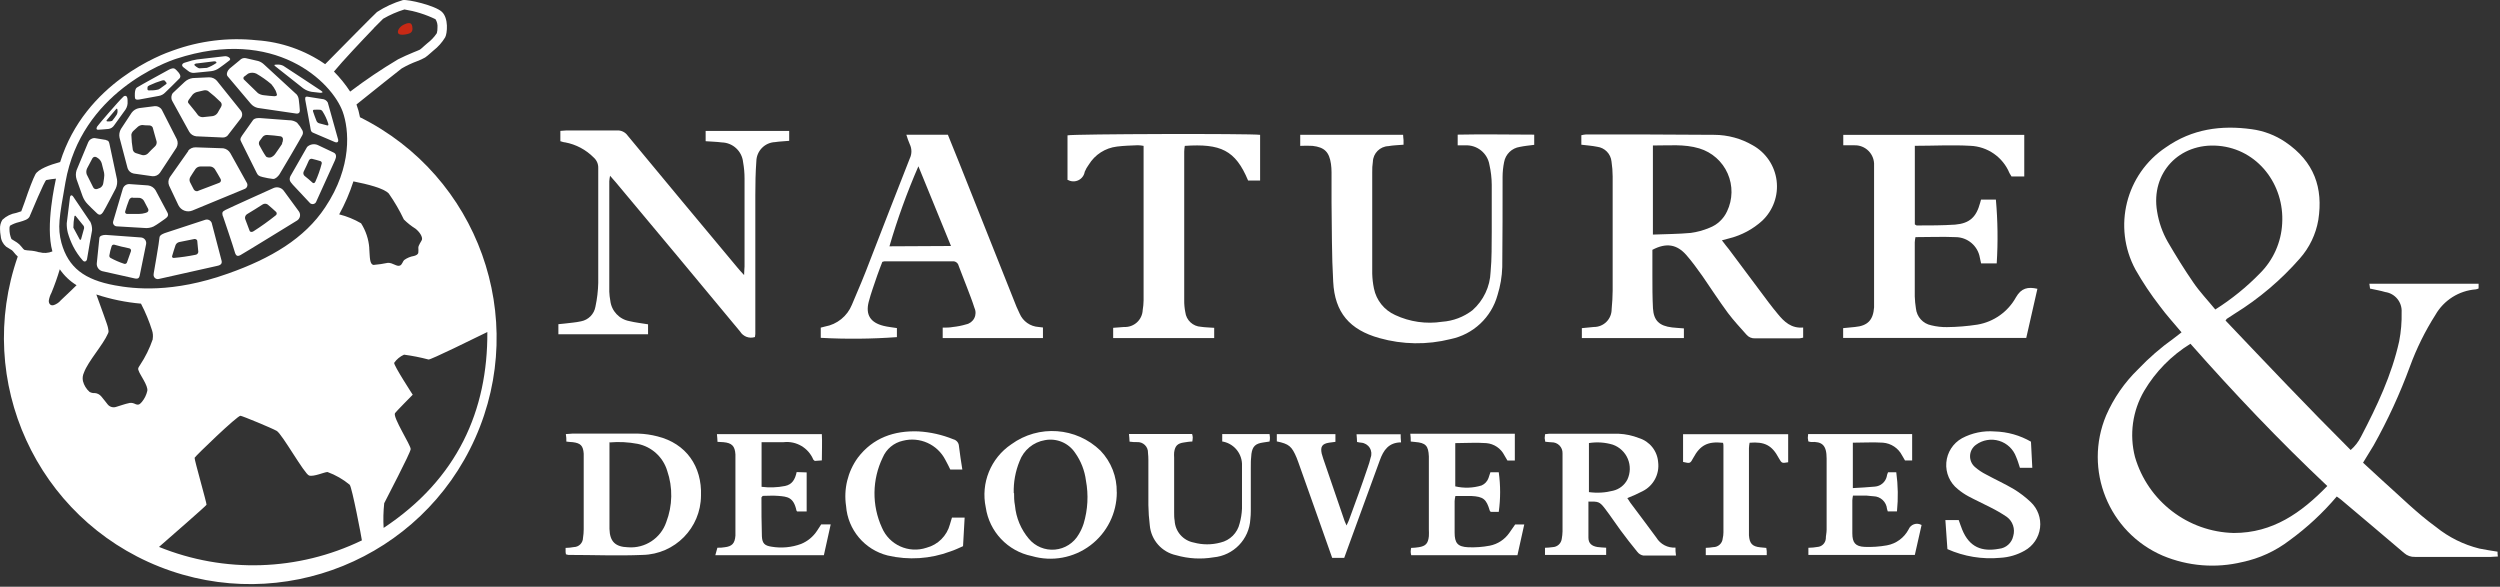 <?xml version="1.0" encoding="utf-8"?>
<svg xmlns="http://www.w3.org/2000/svg" xmlns:xlink="http://www.w3.org/1999/xlink" width="392px" height="92px" viewBox="0 0 392 92" version="1.1">
    <rect x="0" y="0" width="392" height="92" fill="#333333" stroke="none"/>
    <title>Artboard</title>
    <g id="Artboard" stroke="none" stroke-width="1" fill="none" fill-rule="evenodd">
        <g id="logo-(1)" transform="translate(0, 0)" fill-rule="nonzero">
            <path d="M388.645,44.492 L388.645,45.232 C388.504,45.297 388.357,45.344 388.205,45.372 C385.562,45.574 383.192,47.072 381.875,49.372 C380.254,51.92 378.913,54.636 377.875,57.472 C376.307,61.743 374.401,65.883 372.175,69.852 C371.655,70.722 371.115,71.582 370.525,72.552 C371.525,73.482 372.525,74.412 373.525,75.312 C376.305,77.782 378.935,80.432 381.965,82.632 C383.954,84.241 386.272,85.395 388.755,86.012 C389.675,86.212 390.605,86.332 391.615,86.502 C391.615,86.702 391.615,86.952 391.665,87.262 C391.255,87.262 390.905,87.322 390.565,87.322 C386.565,87.322 382.635,87.322 378.675,87.322 C378.051,87.351 377.441,87.136 376.975,86.722 C373.695,83.922 370.385,81.142 367.095,78.362 C366.895,78.192 366.665,78.042 366.405,77.852 C364.22,80.428 361.736,82.735 359.005,84.722 C356.818,86.4 354.282,87.566 351.585,88.132 C347.431,89.134 343.066,88.784 339.125,87.132 C330.629,83.478 326.666,73.659 330.245,65.132 C331.426,62.423 333.125,59.97 335.245,57.912 C336.948,56.12 338.82,54.496 340.835,53.062 C341.245,52.762 341.635,52.442 342.065,52.112 C340.895,50.702 339.695,49.412 338.665,48.002 C337.248,46.176 335.965,44.251 334.825,42.242 C331.243,35.576 333.322,27.28 339.625,23.092 C343.725,20.222 348.265,19.592 353.085,20.262 C354.965,20.515 356.762,21.199 358.335,22.262 C362.895,25.352 364.285,29.482 363.515,34.472 C363.132,36.727 362.123,38.83 360.605,40.542 C357.652,43.912 354.215,46.824 350.405,49.182 L349.225,49.952 C349.155,49.952 349.125,50.072 348.965,50.262 C355.425,57.052 361.875,63.872 368.585,70.562 C369.251,69.983 369.798,69.28 370.195,68.492 C372.705,63.692 375.025,58.802 376.195,53.492 C376.484,51.993 376.611,50.468 376.575,48.942 C376.668,47.383 375.551,46.013 374.005,45.792 C373.265,45.572 372.485,45.442 371.625,45.252 L371.515,44.492 L388.645,44.492 Z M364.915,76.202 C357.335,69.062 350.285,61.622 343.465,53.902 C340.48,55.738 337.988,58.275 336.205,61.292 C334.378,64.42 333.86,68.144 334.765,71.652 C336.781,78.579 343.052,83.402 350.265,83.572 C356.365,83.572 360.825,80.422 364.925,76.202 M347.385,48.512 C349.933,46.899 352.282,44.993 354.385,42.832 C356.457,40.758 357.69,37.99 357.845,35.062 C358.225,28.932 353.985,23.382 347.845,22.862 C341.705,22.342 337.205,27.132 338.235,33.172 C338.502,34.842 339.068,36.451 339.905,37.922 C341.165,40.082 342.485,42.222 343.905,44.282 C344.905,45.752 346.165,47.072 347.355,48.522" id="Shape" fill="#FFFFFF"/>
            <path d="M282.735,51.352 L282.735,52.942 C282.538,52.997 282.338,53.033 282.135,53.052 C279.825,53.052 277.505,53.052 275.195,53.052 C274.678,53.084 274.177,52.868 273.845,52.472 C272.845,51.352 271.845,50.272 270.945,49.082 C269.545,47.182 268.265,45.212 266.945,43.292 C266.145,42.172 265.345,41.052 264.445,40.022 C262.955,38.302 261.275,38.022 259.095,39.172 C259.095,40.462 259.095,41.792 259.095,43.172 C259.095,44.902 259.095,46.632 259.185,48.342 C259.305,50.282 260.185,51.102 262.185,51.342 C262.765,51.412 263.345,51.432 264.035,51.492 L264.035,53.012 L248.035,53.012 L248.035,51.452 L249.905,51.272 C250.646,51.28 251.36,50.99 251.886,50.468 C252.413,49.945 252.707,49.233 252.705,48.492 C252.795,47.492 252.865,46.492 252.865,45.562 C252.865,39.595 252.865,33.632 252.865,27.672 C252.862,26.888 252.802,26.106 252.685,25.332 C252.568,24.128 251.634,23.165 250.435,23.012 C249.635,22.852 248.815,22.792 247.955,22.692 L247.955,21.202 C248.198,21.142 248.445,21.101 248.695,21.082 C255.405,21.082 262.115,21.082 268.815,21.142 C270.923,21.152 272.991,21.714 274.815,22.772 C276.879,23.913 278.275,25.971 278.571,28.311 C278.868,30.651 278.029,32.992 276.315,34.612 C274.859,35.934 273.101,36.878 271.195,37.362 L269.995,37.682 C270.405,38.212 270.745,38.682 271.075,39.062 L277.345,47.452 C277.795,48.042 278.255,48.632 278.735,49.202 C279.735,50.432 280.875,51.542 282.795,51.352 M259.175,36.782 C261.175,36.702 263.175,36.702 265.105,36.522 C266.113,36.387 267.098,36.118 268.035,35.722 C269.262,35.256 270.257,34.325 270.805,33.132 C271.699,31.263 271.732,29.097 270.896,27.202 C270.06,25.307 268.437,23.871 266.455,23.272 C264.075,22.552 261.645,22.832 259.175,22.812 L259.175,36.782 Z" id="Shape" fill="#FFFFFF"/>
            <path d="M300.245,22.832 L300.245,35.182 C300.365,35.252 300.465,35.352 300.565,35.352 C302.565,35.352 304.565,35.352 306.565,35.222 C308.855,35.022 309.885,34.032 310.485,31.802 L310.625,31.302 L312.955,31.302 C313.25,34.627 313.293,37.97 313.085,41.302 L310.635,41.302 C310.575,41.012 310.515,40.712 310.445,40.422 C310.134,38.562 308.53,37.195 306.645,37.182 C304.575,37.092 302.485,37.182 300.345,37.182 C300.289,37.449 300.252,37.719 300.235,37.992 C300.235,40.822 300.235,43.642 300.235,46.472 C300.254,47.102 300.314,47.73 300.415,48.352 C300.542,49.677 301.527,50.76 302.835,51.012 C303.633,51.208 304.453,51.302 305.275,51.292 C306.875,51.276 308.473,51.146 310.055,50.902 C312.62,50.469 314.848,48.89 316.105,46.612 C316.935,45.162 317.975,44.942 319.465,45.282 C318.885,47.832 318.305,50.382 317.715,52.992 L289.005,52.992 L289.005,51.452 L290.855,51.272 C292.855,51.092 293.715,50.182 293.855,48.192 C293.855,47.882 293.855,47.562 293.855,47.252 L293.855,26.892 C293.855,26.582 293.855,26.262 293.855,25.952 C293.903,25.108 293.593,24.282 293.001,23.679 C292.409,23.075 291.59,22.749 290.745,22.782 C290.205,22.782 289.655,22.782 289.025,22.782 L289.025,21.152 L317.405,21.152 L317.405,27.672 L315.405,27.672 C315.287,27.502 315.18,27.325 315.085,27.142 C314.049,24.639 311.651,22.968 308.945,22.862 C306.095,22.702 303.235,22.862 300.255,22.862" id="Path" fill="#FFFFFF"/>
            <path d="M118.365,52.852 C117.489,53.13 116.536,52.775 116.055,51.992 C109.568,44.165 103.061,36.355 96.535,28.562 C96.285,28.262 96.025,27.972 95.655,27.562 C95.598,27.849 95.558,28.14 95.535,28.432 C95.535,34.205 95.535,39.975 95.535,45.742 C95.554,46.212 95.608,46.68 95.695,47.142 C95.876,48.757 97.096,50.062 98.695,50.352 C99.635,50.582 100.605,50.682 101.615,50.852 L101.615,52.412 L87.555,52.412 L87.555,50.832 L88.555,50.732 C89.405,50.622 90.265,50.572 91.105,50.382 C92.265,50.164 93.167,49.246 93.365,48.082 C93.63,46.855 93.777,45.606 93.805,44.352 C93.805,38.352 93.805,32.352 93.805,26.352 C93.827,25.728 93.57,25.127 93.105,24.712 C91.884,23.474 90.314,22.64 88.605,22.322 C88.375,22.322 88.155,22.212 87.865,22.142 L87.865,20.522 C88.205,20.522 88.545,20.452 88.865,20.452 C91.495,20.452 94.125,20.452 96.755,20.452 C97.416,20.417 98.048,20.727 98.425,21.272 C104.145,28.185 109.895,35.098 115.675,42.012 C115.935,42.332 116.225,42.642 116.675,43.132 C116.675,42.522 116.745,42.132 116.745,41.772 C116.745,37.182 116.745,32.582 116.745,27.992 C116.746,27.13 116.669,26.27 116.515,25.422 C116.339,23.697 114.908,22.373 113.175,22.332 C112.365,22.222 111.545,22.212 110.645,22.142 L110.645,20.532 L123.745,20.532 L123.745,22.082 C122.995,22.152 122.255,22.172 121.525,22.282 C119.911,22.355 118.63,23.667 118.595,25.282 C118.465,27.042 118.435,28.812 118.435,30.582 C118.435,37.842 118.435,45.112 118.435,52.372 C118.425,52.533 118.405,52.693 118.375,52.852" id="Path" fill="#FFFFFF"/>
            <path d="M228.565,22.772 L228.565,21.112 C232.565,21.022 236.565,21.112 240.565,21.112 L240.565,22.712 C239.775,22.812 239.035,22.882 238.315,23.032 C237.066,23.213 236.072,24.171 235.845,25.412 C235.688,26.179 235.608,26.959 235.605,27.742 C235.605,32.452 235.605,37.162 235.555,41.872 C235.509,43.362 235.26,44.839 234.815,46.262 C233.852,49.767 231.005,52.437 227.445,53.172 C223.775,54.095 219.927,54.04 216.285,53.012 C211.635,51.712 209.285,49.012 209.045,44.172 C208.805,40.022 208.845,35.852 208.785,31.702 C208.785,30.132 208.785,28.562 208.785,26.992 C208.784,26.56 208.754,26.129 208.695,25.702 C208.425,23.852 207.695,23.082 205.805,22.872 C205.162,22.838 204.518,22.838 203.875,22.872 L203.875,21.132 L220.005,21.132 C220.005,21.452 220.065,21.702 220.075,21.962 C220.085,22.222 220.075,22.422 220.075,22.692 C219.245,22.762 218.465,22.772 217.705,22.912 C216.375,22.963 215.311,24.032 215.265,25.362 C215.184,25.908 215.15,26.46 215.165,27.012 C215.165,32.312 215.165,37.612 215.165,42.902 C215.185,43.688 215.275,44.471 215.435,45.242 C215.81,47.087 217.054,48.637 218.775,49.402 C221.063,50.471 223.618,50.836 226.115,50.452 C227.849,50.334 229.509,49.704 230.885,48.642 C232.613,47.115 233.64,44.946 233.725,42.642 C233.925,40.532 233.885,38.412 233.905,36.292 C233.905,33.862 233.905,31.422 233.905,28.992 C233.899,27.935 233.778,26.882 233.545,25.852 C233.246,24.015 231.613,22.696 229.755,22.792 C229.405,22.792 229.055,22.792 228.565,22.792" id="Path" fill="#FFFFFF"/>
            <path d="M138.325,41.122 C138.095,41.742 137.815,42.422 137.575,43.122 C137.105,44.532 136.575,45.922 136.205,47.362 C135.705,49.362 136.485,50.582 138.535,51.092 C139.205,51.262 139.905,51.322 140.635,51.442 L140.635,52.862 C136.661,53.151 132.673,53.188 128.695,52.972 L128.695,51.372 C128.905,51.312 129.125,51.252 129.355,51.202 C131.254,50.866 132.848,49.578 133.575,47.792 C134.575,45.462 135.575,43.092 136.465,40.722 C138.535,35.432 140.555,30.122 142.655,24.842 C142.994,24.141 142.994,23.323 142.655,22.622 C142.444,22.133 142.264,21.632 142.115,21.122 L148.625,21.122 C149.215,22.592 149.805,24.032 150.385,25.482 L159.385,48.092 C159.535,48.452 159.705,48.812 159.875,49.162 C160.389,50.381 161.554,51.2 162.875,51.272 L163.535,51.352 L163.535,53.012 L147.815,53.012 L147.815,51.372 C148.355,51.372 148.895,51.372 149.425,51.272 C150.123,51.2 150.812,51.063 151.485,50.862 C152.038,50.752 152.511,50.393 152.767,49.89 C153.022,49.387 153.033,48.794 152.795,48.282 C152.445,47.162 152.005,46.072 151.585,44.962 C151.165,43.852 150.725,42.782 150.315,41.672 C150.221,41.236 149.819,40.937 149.375,40.972 C145.805,40.972 142.235,40.972 138.665,40.972 C138.548,40.993 138.434,41.026 138.325,41.072 M149.115,38.572 L144.005,26.072 C142.228,30.155 140.711,34.347 139.465,38.622 L149.115,38.572 Z" id="Shape" fill="#FFFFFF"/>
            <path d="M167.385,28.222 L167.385,21.222 C168.385,21.002 195.935,20.922 197.585,21.142 L197.585,28.312 L195.705,28.312 C193.705,23.502 191.365,22.502 185.775,22.872 C185.728,23.163 185.698,23.457 185.685,23.752 C185.685,31.525 185.685,39.298 185.685,47.072 C185.676,47.699 185.733,48.326 185.855,48.942 C186.005,50.209 187.05,51.182 188.325,51.242 C188.985,51.342 189.645,51.342 190.385,51.402 L190.385,53.012 L174.545,53.012 L174.545,51.402 L176.255,51.272 C176.994,51.31 177.718,51.051 178.266,50.554 C178.814,50.057 179.141,49.361 179.175,48.622 C179.26,48.119 179.307,47.611 179.315,47.102 C179.315,39.328 179.315,31.555 179.315,23.782 C179.315,23.512 179.315,23.242 179.315,22.872 C179.018,22.815 178.717,22.782 178.415,22.772 C177.325,22.822 176.225,22.842 175.135,22.982 C173.309,23.199 171.683,24.242 170.725,25.812 C170.465,26.156 170.25,26.533 170.085,26.932 C169.992,27.509 169.624,28.004 169.098,28.259 C168.572,28.514 167.955,28.497 167.445,28.212" id="Path" fill="#FFFFFF"/>
            <path d="M249.065,78.612 C249.065,80.552 249.065,82.432 249.065,84.302 C249.065,85.192 249.575,85.622 250.475,85.772 C250.905,85.842 251.335,85.842 251.845,85.882 L251.845,87.012 L242.255,87.012 L242.255,85.892 C242.675,85.892 243.055,85.832 243.445,85.792 C244.183,85.772 244.796,85.215 244.885,84.482 C244.957,84.096 244.997,83.704 245.005,83.312 L245.005,71.782 C245.018,71.549 245.018,71.315 245.005,71.082 C245.021,70.622 244.847,70.175 244.524,69.847 C244.2,69.52 243.755,69.34 243.295,69.352 C242.985,69.352 242.685,69.292 242.295,69.262 C242.251,69.074 242.221,68.884 242.205,68.692 C242.21,68.487 242.23,68.283 242.265,68.082 C242.467,68.047 242.67,68.023 242.875,68.012 C246.515,68.012 250.165,68.012 253.805,68.012 C254.899,68.059 255.977,68.289 256.995,68.692 C258.673,69.209 259.863,70.701 259.995,72.452 C260.239,74.332 259.268,76.161 257.575,77.012 C256.792,77.42 255.988,77.784 255.165,78.102 C255.305,78.322 255.465,78.582 255.635,78.822 C256.995,80.642 258.365,82.452 259.715,84.292 C260.342,85.336 261.5,85.942 262.715,85.862 C262.715,86.262 262.715,86.622 262.795,87.112 C261.025,87.112 259.345,87.112 257.675,87.112 C257.295,87.043 256.955,86.832 256.725,86.522 C255.835,85.432 254.965,84.322 254.125,83.182 C253.285,82.042 252.515,80.862 251.655,79.742 C250.795,78.622 250.585,78.632 249.095,78.652 M249.145,69.472 L249.145,77.162 C250.41,77.337 251.698,77.262 252.935,76.942 C253.902,76.716 254.722,76.076 255.175,75.192 C255.654,74.169 255.679,72.991 255.243,71.949 C254.807,70.907 253.95,70.098 252.885,69.722 C251.673,69.359 250.394,69.274 249.145,69.472" id="Shape" fill="#FFFFFF"/>
            <path d="M88.755,87.012 C88.724,86.866 88.7,86.72 88.685,86.572 C88.685,86.382 88.685,86.182 88.685,85.912 C89.145,85.912 89.555,85.852 89.975,85.782 C90.765,85.771 91.404,85.133 91.415,84.342 C91.486,83.902 91.523,83.457 91.525,83.012 C91.525,79.285 91.525,75.558 91.525,71.832 C91.525,71.602 91.525,71.362 91.525,71.132 C91.435,69.892 91.045,69.482 89.805,69.332 C89.495,69.332 89.185,69.272 88.805,69.242 C88.805,68.852 88.805,68.492 88.725,68.062 C89.115,68.062 89.425,67.992 89.725,67.992 C93.185,67.992 96.635,67.992 100.085,67.992 C101.098,68.022 102.104,68.167 103.085,68.422 C107.595,69.542 110.085,73.132 109.915,77.732 C109.878,82.787 105.829,86.898 100.775,87.012 C96.905,87.172 93.015,87.012 89.135,87.012 C89.008,86.995 88.883,86.961 88.765,86.912 M95.565,69.272 L95.565,79.512 C95.565,80.652 95.565,81.792 95.565,82.922 C95.615,84.922 96.485,85.752 98.465,85.812 C101.127,86.025 103.597,84.408 104.465,81.882 C105.463,79.293 105.517,76.435 104.615,73.812 C103.961,71.655 102.174,70.033 99.965,69.592 C98.525,69.319 97.055,69.245 95.595,69.372" id="Shape" fill="#FFFFFF"/>
            <path d="M175.115,77.192 C175.116,80.468 173.575,83.555 170.955,85.522 C168.334,87.489 164.941,88.108 161.795,87.192 C158.014,86.426 155.121,83.369 154.565,79.552 C153.762,75.751 155.344,71.844 158.565,69.672 C162.851,66.548 168.766,66.97 172.565,70.672 C174.236,72.423 175.148,74.762 175.105,77.182 M159.005,77.322 C159.005,77.852 159.005,78.562 159.145,79.252 C159.318,81.182 160.082,83.012 161.335,84.492 C162.338,85.685 163.861,86.314 165.414,86.177 C166.968,86.039 168.356,85.153 169.135,83.802 C169.463,83.269 169.725,82.698 169.915,82.102 C170.572,79.913 170.695,77.598 170.275,75.352 C170.077,73.788 169.497,72.297 168.585,71.012 C167.554,69.46 165.697,68.673 163.865,69.012 C162.031,69.311 160.502,70.577 159.865,72.322 C159.215,73.906 158.905,75.61 158.955,77.322" id="Shape" fill="#FFFFFF"/>
            <path d="M126.485,74.072 L126.485,80.202 L125.005,80.202 C125.005,80.202 124.895,80.122 124.885,80.052 C124.435,77.942 123.465,77.872 121.995,77.752 C121.185,77.682 120.355,77.752 119.605,77.752 C119.485,77.892 119.395,77.952 119.395,78.002 C119.395,80.002 119.395,82.082 119.465,84.112 C119.525,85.222 119.915,85.562 120.975,85.722 C122.529,85.986 124.126,85.838 125.605,85.292 C126.633,84.873 127.508,84.151 128.115,83.222 C128.335,82.902 128.545,82.572 128.765,82.222 L130.255,82.222 C129.885,83.872 129.535,85.432 129.185,87.052 L112.165,87.052 C112.275,86.622 112.385,86.262 112.485,85.882 C112.905,85.882 113.255,85.882 113.595,85.812 C114.785,85.682 115.225,85.212 115.315,83.982 C115.315,83.752 115.315,83.512 115.315,83.282 L115.315,71.842 C115.315,71.642 115.315,71.452 115.315,71.252 C115.235,69.932 114.755,69.452 113.425,69.332 L112.505,69.282 C112.505,68.882 112.445,68.512 112.415,68.072 L128.865,68.072 C128.935,69.402 128.865,70.752 128.865,72.192 L127.765,72.272 C127.635,72.162 127.555,72.122 127.525,72.062 C126.756,70.223 124.866,69.111 122.885,69.332 C121.755,69.332 120.615,69.332 119.415,69.332 L119.415,76.332 C120.64,76.487 121.883,76.443 123.095,76.202 C124.225,75.972 124.675,75.152 124.915,74.022 L126.485,74.072 Z" id="Path" fill="#FFFFFF"/>
            <path d="M301.305,82.312 L300.245,87.012 L283.555,87.012 L283.555,85.892 C284.055,85.892 284.555,85.832 284.965,85.762 C285.661,85.72 286.222,85.176 286.285,84.482 C286.285,84.012 286.415,83.542 286.415,83.072 C286.415,79.385 286.415,75.698 286.415,72.012 C286.415,72.012 286.415,71.932 286.415,71.892 C286.415,69.792 285.705,69.212 283.955,69.302 C283.815,69.287 283.678,69.257 283.545,69.212 C283.506,69.037 283.479,68.86 283.465,68.682 C283.467,68.474 283.484,68.267 283.515,68.062 L299.825,68.062 L299.825,72.202 L298.705,72.202 L298.245,71.412 C297.661,70.269 296.524,69.511 295.245,69.412 C293.695,69.312 292.135,69.412 290.525,69.412 L290.525,76.532 C291.725,76.462 292.845,76.412 293.965,76.302 C294.903,76.238 295.682,75.554 295.865,74.632 C295.865,74.452 295.975,74.272 296.045,74.052 L297.335,74.052 C297.613,76.087 297.65,78.148 297.445,80.192 L296.005,80.192 C295.954,80.069 295.914,79.942 295.885,79.812 C295.793,78.698 294.873,77.834 293.755,77.812 C293.405,77.812 293.055,77.722 292.705,77.712 C292.005,77.712 291.305,77.712 290.545,77.712 C290.495,77.956 290.462,78.203 290.445,78.452 C290.445,80.182 290.445,81.902 290.445,83.632 C290.445,85.092 290.925,85.682 292.365,85.752 C293.537,85.798 294.71,85.718 295.865,85.512 C297.322,85.245 298.576,84.323 299.265,83.012 C299.417,82.636 299.723,82.343 300.105,82.208 C300.487,82.072 300.909,82.106 301.265,82.302" id="Path" fill="#FFFFFF"/>
            <path d="M237.585,82.232 L239.005,82.232 C238.635,83.882 238.295,85.432 237.935,87.052 L221.275,87.052 C221.232,86.874 221.205,86.694 221.195,86.512 C221.203,86.31 221.226,86.11 221.265,85.912 C221.695,85.912 222.075,85.852 222.465,85.802 C223.545,85.632 223.925,85.222 224.045,84.092 C224.064,83.742 224.064,83.391 224.045,83.042 C224.045,79.388 224.045,75.722 224.045,72.042 C224.045,71.882 224.045,71.722 224.045,71.572 C223.975,69.882 223.545,69.432 221.875,69.302 L221.205,69.232 C221.205,68.822 221.205,68.452 221.135,68.012 L237.525,68.012 L237.525,72.212 L236.365,72.212 L235.885,71.392 C235.339,70.31 234.272,69.587 233.065,69.482 C231.475,69.362 229.865,69.482 228.185,69.482 L228.185,76.262 C229.546,76.579 230.968,76.53 232.305,76.122 C232.813,75.903 233.208,75.483 233.395,74.962 C233.495,74.662 233.595,74.372 233.695,74.052 L235.005,74.052 C235.291,76.112 235.291,78.202 235.005,80.262 L233.755,80.262 C233.695,80.192 233.615,80.142 233.595,80.072 C233.065,78.262 232.595,77.872 230.715,77.772 C229.895,77.772 229.075,77.772 228.205,77.772 C228.145,78.032 228.105,78.296 228.085,78.562 C228.085,80.212 228.085,81.862 228.085,83.502 C228.085,85.142 228.545,85.732 230.215,85.812 C231.347,85.857 232.481,85.773 233.595,85.562 C234.836,85.318 235.933,84.6 236.655,83.562 C236.955,83.152 237.235,82.722 237.525,82.312" id="Path" fill="#FFFFFF"/>
            <path d="M318.455,69.242 C318.525,70.592 318.595,71.922 318.665,73.352 L316.725,73.352 C316.545,72.822 316.385,72.222 316.135,71.662 C315.695,70.442 314.706,69.501 313.466,69.123 C312.226,68.745 310.88,68.974 309.835,69.742 C309.279,70.138 308.937,70.767 308.906,71.448 C308.874,72.129 309.158,72.787 309.675,73.232 C310.207,73.694 310.795,74.087 311.425,74.402 C312.875,75.192 314.375,75.872 315.795,76.712 C316.732,77.286 317.607,77.956 318.405,78.712 C319.517,79.749 320.065,81.257 319.879,82.766 C319.693,84.276 318.796,85.605 317.465,86.342 C316.302,87.004 315.001,87.387 313.665,87.462 C310.824,87.733 307.961,87.265 305.355,86.102 C305.245,84.592 305.145,83.102 305.035,81.542 L307.125,81.542 C307.305,82.032 307.465,82.542 307.675,83.052 C308.805,85.822 310.785,86.542 313.435,86.052 C314.539,85.948 315.447,85.137 315.675,84.052 C316.004,82.941 315.605,81.743 314.675,81.052 C313.861,80.503 313.013,80.009 312.135,79.572 C310.985,78.972 309.805,78.442 308.665,77.832 C308.075,77.515 307.519,77.14 307.005,76.712 C305.737,75.714 305.053,74.148 305.182,72.54 C305.31,70.932 306.235,69.495 307.645,68.712 C309.216,67.878 310.992,67.51 312.765,67.652 C314.777,67.703 316.744,68.261 318.485,69.272" id="Path" fill="#FFFFFF"/>
            <path d="M191.645,69.212 L191.645,68.062 L199.065,68.062 C199.094,68.234 199.114,68.407 199.125,68.582 C199.125,68.772 199.125,68.972 199.065,69.232 L198.065,69.382 C196.875,69.552 196.395,69.972 196.225,71.162 C196.138,71.902 196.104,72.647 196.125,73.392 C196.125,75.632 196.125,77.862 196.125,80.102 C196.127,80.533 196.104,80.964 196.055,81.392 C195.888,84.554 193.419,87.112 190.265,87.392 C188.321,87.718 186.329,87.605 184.435,87.062 C182.163,86.58 180.477,84.666 180.285,82.352 C180.155,81.303 180.081,80.248 180.065,79.192 C180.065,76.832 180.065,74.482 180.065,72.122 C180.066,71.751 180.046,71.38 180.005,71.012 C180.026,70.55 179.849,70.102 179.518,69.779 C179.188,69.456 178.736,69.29 178.275,69.322 C177.935,69.322 177.585,69.322 177.115,69.252 C177.115,68.862 177.055,68.502 177.025,68.052 L186.925,68.052 C186.975,68.221 187.008,68.396 187.025,68.572 C187.018,68.793 186.995,69.014 186.955,69.232 C186.515,69.232 186.095,69.312 185.685,69.372 C184.635,69.512 184.245,69.902 184.105,70.932 C184.085,71.205 184.085,71.479 184.105,71.752 C184.105,74.622 184.105,77.482 184.105,80.352 C184.105,80.782 184.105,81.212 184.185,81.642 C184.271,83.341 185.512,84.76 187.185,85.072 C188.557,85.444 190.003,85.444 191.375,85.072 C192.866,84.728 194.031,83.563 194.375,82.072 C194.586,81.318 194.71,80.543 194.745,79.762 C194.745,77.402 194.745,75.052 194.745,72.702 C194.663,70.932 193.338,69.468 191.585,69.212" id="Path" fill="#FFFFFF"/>
            <path d="M149.325,81.162 L151.255,81.162 C151.165,82.652 151.085,84.072 151.005,85.642 C150.375,85.912 149.725,86.242 149.005,86.472 C145.865,87.645 142.449,87.864 139.185,87.102 C135.568,86.194 132.94,83.07 132.665,79.352 C132.263,76.686 132.919,73.969 134.495,71.782 C136.875,68.642 140.195,67.502 144.005,67.642 C145.887,67.751 147.739,68.17 149.485,68.882 C149.986,69.006 150.344,69.446 150.365,69.962 C150.495,71.162 150.705,72.352 150.895,73.622 L149.005,73.622 C148.765,73.142 148.525,72.622 148.235,72.112 C146.985,69.677 144.216,68.431 141.565,69.112 C140.153,69.426 138.98,70.401 138.415,71.732 C136.735,75.196 136.687,79.229 138.285,82.732 C139.437,85.449 142.487,86.821 145.285,85.882 C147.072,85.412 148.47,84.018 148.945,82.232 C149.045,81.902 149.145,81.562 149.245,81.232 C149.245,81.232 149.245,81.172 149.365,81.102" id="Path" fill="#FFFFFF"/>
            <path d="M219.725,69.362 C217.725,69.362 216.915,70.632 216.365,72.152 L211.365,85.842 L210.775,87.472 L208.885,87.472 C208.151,85.378 207.411,83.282 206.665,81.182 C205.651,78.295 204.628,75.412 203.595,72.532 C203.505,72.282 203.415,72.012 203.305,71.762 C202.545,69.972 202.125,69.612 200.205,69.212 L200.205,68.072 L209.395,68.072 L209.395,69.282 L208.395,69.412 C207.315,69.582 207.005,70.032 207.245,71.132 C207.31,71.399 207.39,71.663 207.485,71.922 C208.598,75.182 209.715,78.442 210.835,81.702 C210.895,81.872 210.975,82.042 211.135,82.392 C211.315,81.992 211.445,81.772 211.525,81.532 C212.525,78.812 213.525,76.082 214.445,73.342 C214.635,72.826 214.792,72.298 214.915,71.762 C215.112,71.255 215.059,70.684 214.772,70.222 C214.485,69.76 213.997,69.46 213.455,69.412 C213.265,69.412 213.075,69.352 212.785,69.302 C212.785,68.932 212.735,68.562 212.705,68.092 L219.625,68.092 C219.625,68.442 219.625,68.812 219.685,69.362" id="Path" fill="#FFFFFF"/>
            <path d="M270.145,69.432 C267.785,69.172 266.585,69.802 265.515,71.782 C265.025,72.692 265.025,72.692 263.905,72.432 L263.905,68.082 L280.385,68.082 L280.385,72.482 C279.385,72.652 279.385,72.652 278.915,71.832 C277.855,69.832 276.705,69.222 274.335,69.422 C274.283,69.706 274.249,69.993 274.235,70.282 C274.235,74.675 274.235,79.068 274.235,83.462 C274.235,83.622 274.235,83.772 274.235,83.932 C274.325,85.222 274.755,85.692 276.015,85.822 L276.955,85.912 C276.988,86.077 277.011,86.244 277.025,86.412 C277.035,86.622 277.035,86.832 277.025,87.042 L267.465,87.042 L267.465,85.902 C267.875,85.902 268.255,85.842 268.635,85.792 C269.416,85.794 270.067,85.191 270.125,84.412 C270.197,84.107 270.234,83.795 270.235,83.482 C270.235,78.975 270.235,74.465 270.235,69.952 C270.235,69.802 270.235,69.652 270.175,69.442" id="Path" fill="#FFFFFF"/>
            <path d="M56.445,18.382 C56.322,17.7 56.138,17.03 55.895,16.382 C58.155,14.562 62.755,10.892 62.985,10.732 C63.767,10.279 64.587,9.895 65.435,9.582 C65.859,9.424 66.27,9.234 66.665,9.012 C66.949,8.81 67.219,8.589 67.475,8.352 L67.955,7.932 C68.694,7.358 69.321,6.653 69.805,5.852 C70.135,5.242 70.365,2.852 69.285,1.852 C68.205,0.852 64.005,-0.118 63.175,0.012 C61.738,0.436 60.371,1.066 59.115,1.882 C58.585,2.352 53.535,7.482 50.985,10.062 C47.807,7.868 44.097,6.572 40.245,6.312 C35.803,5.842 31.312,6.393 27.115,7.922 C25.485,8.462 13.325,12.922 9.435,25.402 C7.765,25.862 5.975,26.532 5.545,27.342 C5.205,27.972 4.545,29.672 3.875,31.662 C3.675,32.232 3.445,32.852 3.335,33.132 C3.155,33.202 2.805,33.312 2.555,33.382 C1.736,33.515 0.976,33.891 0.375,34.462 C0.102,34.898 -0.027,35.408 0.005,35.922 C0.008,36.288 0.045,36.653 0.115,37.012 C0.162,37.655 0.465,38.252 0.955,38.672 L1.875,39.242 C1.993,39.347 2.1,39.465 2.195,39.592 C2.37,39.821 2.568,40.032 2.785,40.222 C-4.043,59.764 5.752,81.215 24.992,88.854 C44.232,96.493 66.074,87.603 74.511,68.7 C82.947,49.796 74.979,27.602 56.445,18.382 L56.445,18.382 Z M58.635,4.382 C59.395,3.602 59.935,3.072 60.075,2.942 C61.129,2.33 62.25,1.84 63.415,1.482 C65.104,1.752 66.745,2.267 68.285,3.012 C68.533,3.408 68.642,3.876 68.595,4.342 C68.603,4.632 68.569,4.921 68.495,5.202 C68.09,5.808 67.586,6.342 67.005,6.782 L66.475,7.242 C66.277,7.436 66.067,7.617 65.845,7.782 C65.745,7.842 65.265,8.032 64.845,8.202 C64.035,8.532 63.125,8.942 62.415,9.302 C59.82,10.848 57.313,12.538 54.905,14.362 C54.164,13.233 53.313,12.182 52.365,11.222 C53.695,9.602 56.705,6.412 58.635,4.402 L58.635,4.382 Z M10.265,28.562 C12.755,14.462 26.125,9.702 27.635,9.212 C43.095,4.142 52.005,12.792 53.735,17.512 C54.735,20.312 55.275,26.092 50.985,32.512 C47.765,37.382 42.495,40.512 35.765,42.892 C27.005,46.012 21.005,45.292 18.005,44.742 C13.215,43.862 10.725,41.962 9.635,38.092 C9.005,35.672 9.265,34.222 10.265,28.562 Z M6.155,39.562 C5.649,39.401 5.125,39.307 4.595,39.282 C4.373,39.271 4.152,39.245 3.935,39.202 C3.745,39.202 3.545,38.902 3.345,38.662 C3.149,38.408 2.913,38.188 2.645,38.012 L1.795,37.482 C1.583,36.986 1.478,36.451 1.485,35.912 C1.469,35.735 1.496,35.556 1.565,35.392 C2.012,35.128 2.498,34.936 3.005,34.822 C3.855,34.572 4.415,34.412 4.655,33.932 C4.655,33.862 4.735,33.752 4.805,33.562 L4.805,33.562 C4.805,33.562 7.005,28.272 7.255,28.232 C7.757,28.129 8.264,28.056 8.775,28.012 C8.665,28.602 7.085,35.382 8.215,39.422 C7.562,39.696 6.835,39.738 6.155,39.542 L6.155,39.562 Z M9.455,47.182 C9.177,47.474 8.835,47.697 8.455,47.832 C7.925,48.012 7.615,47.592 7.655,47.132 C7.724,46.698 7.866,46.279 8.075,45.892 C8.57,44.691 9.004,43.466 9.375,42.222 C10.066,43.23 10.962,44.082 12.005,44.722 C12.005,44.722 10.255,46.432 9.455,47.162 L9.455,47.182 Z M23.955,53.182 C23.466,54.616 22.794,55.981 21.955,57.242 C21.795,57.522 21.545,57.732 21.735,58.112 C21.895,58.702 23.275,60.502 23.095,61.302 C22.952,61.929 22.664,62.515 22.255,63.012 C21.975,63.292 21.785,63.662 21.085,63.292 C20.77,63.148 20.412,63.13 20.085,63.242 C19.735,63.302 18.835,63.612 18.235,63.792 C17.745,63.968 17.197,63.811 16.875,63.402 C16.685,63.182 16.215,62.532 15.875,62.152 C15.624,61.852 15.264,61.664 14.875,61.632 C14.582,61.659 14.288,61.592 14.035,61.442 C13.529,60.995 13.171,60.406 13.005,59.752 C12.911,59.303 12.968,58.836 13.165,58.422 C13.825,56.622 16.165,54.082 16.935,52.282 C17.095,51.962 17.005,51.872 16.935,51.402 C16.865,50.932 15.795,48.142 15.105,46.172 C17.374,46.922 19.723,47.405 22.105,47.612 C22.807,48.958 23.389,50.363 23.845,51.812 C23.983,52.237 24.017,52.69 23.945,53.132 L23.955,53.182 Z M24.905,85.782 C26.785,84.132 32.325,79.322 32.385,79.142 C32.445,78.962 30.445,72.012 30.515,71.782 C30.585,71.552 37.275,65.102 37.715,65.192 C38.155,65.282 42.545,67.092 43.385,67.562 C44.225,68.032 47.735,74.332 48.465,74.562 C49.195,74.792 50.875,74.012 51.355,74.012 C52.62,74.475 53.797,75.151 54.835,76.012 C55.205,76.462 56.695,84.262 56.745,84.732 C46.75,89.562 35.176,89.929 24.895,85.742 L24.905,85.782 Z M57.905,38.892 C57.802,37.512 57.359,36.179 56.615,35.012 C55.543,34.386 54.388,33.915 53.185,33.612 C54.092,31.964 54.838,30.232 55.415,28.442 C57.585,28.872 60.205,29.512 60.965,30.352 C61.864,31.637 62.653,32.995 63.325,34.412 C63.878,34.963 64.492,35.449 65.155,35.862 C65.775,36.352 66.305,37.132 66.155,37.612 C66.095,37.792 65.565,38.502 65.595,38.862 C65.616,39.091 65.616,39.322 65.595,39.552 C65.595,39.872 65.285,40.032 64.925,40.132 C64.365,40.222 63.835,40.441 63.375,40.772 C63.165,40.952 63.075,41.452 62.755,41.622 C62.235,41.892 61.615,41.182 60.825,41.212 C60.082,41.366 59.331,41.476 58.575,41.542 C57.955,41.432 58.005,40.472 57.895,38.852 L57.905,38.892 Z M60.155,82.822 C60.076,81.515 60.106,80.204 60.245,78.902 C60.535,78.282 64.365,71.022 64.395,70.422 C64.425,69.822 61.555,65.422 61.935,64.782 C62.035,64.602 64.715,61.892 64.715,61.892 C64.715,61.892 61.715,57.282 61.805,56.892 C62.196,56.333 62.732,55.89 63.355,55.612 C64.649,55.784 65.932,56.037 67.195,56.372 C67.495,56.452 74.345,53.072 76.415,52.062 C76.485,64.312 71.765,75.102 60.145,82.782 L60.155,82.822 Z" id="Shape" fill="#FFFFFF"/>
            <path d="M45.855,28.902 L48.505,31.732 C48.64,31.931 48.879,32.034 49.117,31.996 C49.355,31.957 49.549,31.784 49.615,31.552 L52.525,25.132 C52.755,24.622 52.795,24.132 52.295,23.912 L49.805,22.732 C49.242,22.5 48.595,22.621 48.155,23.042 L45.525,27.642 C45.275,28.262 45.525,28.502 45.865,28.902 M27.005,15.822 L29.665,20.652 C29.895,21.054 30.304,21.321 30.765,21.372 L34.965,21.562 C35.329,21.565 35.666,21.369 35.845,21.052 L37.775,18.552 C38.036,18.198 38.036,17.715 37.775,17.362 L34.005,12.662 C33.695,12.309 33.244,12.111 32.775,12.122 L30.225,12.242 C29.745,12.307 29.298,12.52 28.945,12.852 L27.095,14.592 C26.829,14.95 26.794,15.429 27.005,15.822 M29.535,23.662 L26.625,27.792 C26.379,28.185 26.338,28.673 26.515,29.102 L27.975,32.182 C28.375,32.989 29.33,33.352 30.165,33.012 L38.345,29.632 C38.54,29.564 38.692,29.41 38.759,29.215 C38.825,29.019 38.798,28.804 38.685,28.632 L36.115,24.012 C35.879,23.604 35.471,23.324 35.005,23.252 L30.685,23.102 C30.22,23.085 29.775,23.289 29.485,23.652 M37.955,21.262 C37.605,21.802 37.645,21.872 37.835,22.262 C38.025,22.652 40.245,27.102 40.245,27.102 C40.435,27.472 40.535,27.602 41.185,27.762 C41.725,27.896 42.272,27.996 42.825,28.062 C43.235,28.062 43.625,27.622 43.825,27.332 C44.025,27.042 47.305,21.442 47.415,21.172 C47.532,20.943 47.532,20.671 47.415,20.442 C47.187,20.005 46.905,19.598 46.575,19.232 C46.199,18.972 45.751,18.839 45.295,18.852 L40.765,18.512 C40.315,18.512 40.035,18.512 39.715,18.772 L37.955,21.262 Z M34.955,33.882 C34.955,33.882 36.605,38.732 36.795,39.452 C36.985,40.172 37.245,40.232 37.695,40.002 C38.145,39.772 46.605,34.562 46.605,34.562 C46.828,34.413 46.982,34.182 47.033,33.918 C47.084,33.655 47.027,33.383 46.875,33.162 L44.465,29.872 C44.09,29.402 43.446,29.242 42.895,29.482 C42.895,29.482 35.895,32.632 35.345,32.922 C34.795,33.212 34.815,33.342 34.935,33.922 M24.105,42.922 C24.037,43.157 24.105,43.41 24.281,43.58 C24.457,43.75 24.712,43.808 24.945,43.732 L33.865,41.732 C34.415,41.632 34.865,41.472 34.755,40.922 L33.245,35.152 C33.216,34.897 33.07,34.671 32.851,34.539 C32.631,34.408 32.362,34.386 32.125,34.482 L26.005,36.492 C25.765,36.572 25.005,36.812 25.005,37.262 C25.005,37.712 24.095,42.902 24.095,42.902 M24.095,35.502 C24.605,35.242 25.415,34.632 25.885,34.312 C26.355,33.992 26.455,33.712 26.245,33.312 L24.385,29.822 C24.129,29.407 23.699,29.13 23.215,29.072 L20.265,28.862 C19.813,28.859 19.411,29.145 19.265,29.572 L17.755,34.682 C17.69,34.867 17.719,35.072 17.832,35.233 C17.945,35.393 18.128,35.49 18.325,35.492 L22.575,35.742 C23.1,35.809 23.634,35.726 24.115,35.502 M15.575,37.392 L15.175,41.292 C15.132,41.843 15.477,42.35 16.005,42.512 L21.145,43.662 C21.665,43.772 21.835,43.562 21.905,43.212 L22.905,38.302 C22.961,38.048 22.902,37.782 22.744,37.576 C22.586,37.369 22.345,37.243 22.085,37.232 L16.575,36.832 C16.025,36.832 15.575,37.002 15.575,37.382 M14.105,34.712 L11.555,30.942 C11.235,30.402 10.975,30.632 10.955,31.082 L10.465,35.012 C10.456,35.51 10.513,36.008 10.635,36.492 C10.842,37.227 11.12,37.94 11.465,38.622 C11.88,39.434 12.397,40.191 13.005,40.872 C13.285,41.162 13.625,40.942 13.655,40.572 C13.715,40.042 14.435,36.122 14.435,36.122 C14.461,35.634 14.357,35.147 14.135,34.712 M16.615,21.942 L14.845,21.652 C14.417,21.637 14.022,21.882 13.845,22.272 L12.005,26.692 C11.858,27.154 11.858,27.65 12.005,28.112 L12.945,30.752 C13.119,31.224 13.391,31.654 13.745,32.012 C13.745,32.012 14.795,33.092 15.245,33.482 C15.695,33.872 15.945,33.552 16.155,33.272 C16.365,32.992 18.155,29.542 18.155,29.542 C18.353,29.096 18.419,28.604 18.345,28.122 L17.185,22.662 C17.095,22.252 17.065,22.062 16.625,21.962 M19.685,17.172 C19.931,16.796 20.044,16.349 20.005,15.902 C20.005,15.642 20.005,15.222 19.805,15.082 C19.605,14.942 19.395,15.082 19.245,15.262 C18.635,15.812 15.355,19.632 15.245,19.832 C15.135,20.032 15.015,20.342 15.385,20.342 C15.385,20.342 16.535,20.282 16.985,20.222 C17.364,20.179 17.703,19.965 17.905,19.642 L19.685,17.172 Z M21.815,16.952 C21.347,17.033 20.928,17.29 20.645,17.672 L18.965,20.222 C18.724,20.635 18.646,21.124 18.745,21.592 L20.005,26.372 C20.145,26.804 20.509,27.125 20.955,27.212 L23.905,27.632 C24.36,27.67 24.803,27.469 25.075,27.102 L27.665,23.162 C27.897,22.762 27.923,22.274 27.735,21.852 L25.385,17.232 C25.161,16.841 24.734,16.613 24.285,16.642 L21.815,16.952 Z M28.195,12.182 C28.585,11.782 27.535,10.882 27.535,10.882 C27.245,10.582 26.825,10.742 26.455,10.942 C26.455,10.942 21.875,13.442 21.455,13.732 C21.035,14.022 21.155,15.242 21.155,15.242 C21.155,15.662 21.485,15.672 21.895,15.592 L24.895,15.042 C25.277,14.979 25.628,14.793 25.895,14.512 C25.895,14.512 27.895,12.582 28.255,12.182 M36.005,9.422 C36.215,9.252 36.005,9.102 35.905,9.002 C35.697,8.852 35.439,8.787 35.185,8.822 L30.885,9.322 C30.371,9.404 29.866,9.531 29.375,9.702 L28.945,9.832 C28.545,9.962 28.425,10.262 28.735,10.532 L29.485,11.112 C29.76,11.351 30.123,11.463 30.485,11.422 L33.095,11.162 C33.582,11.107 34.046,10.921 34.435,10.622 C34.435,10.622 35.835,9.622 36.045,9.422 M46.425,14.732 L41.425,10.132 C41.165,9.877 40.85,9.685 40.505,9.572 C40.305,9.512 38.505,9.122 38.505,9.112 C38.165,9.058 37.821,9.182 37.595,9.442 L36.005,10.752 C35.695,11.032 35.415,11.632 35.685,11.952 L39.315,16.252 C39.6,16.592 39.991,16.828 40.425,16.922 L46.425,17.802 C46.835,17.862 47.015,17.642 47.015,17.342 C47.015,17.042 46.885,15.912 46.845,15.612 C46.813,15.277 46.668,14.963 46.435,14.722 M50.335,14.212 C50.335,14.212 44.695,10.472 44.445,10.332 C44.159,10.18 43.837,10.111 43.515,10.132 C43.115,10.132 42.835,10.132 43.165,10.392 L47.535,13.842 C47.934,14.133 48.397,14.325 48.885,14.402 L50.215,14.552 C50.635,14.552 50.685,14.442 50.335,14.212 M17.83,38.356 L17.905,38.362 C18.575,38.562 19.355,38.752 20.235,38.932 C20.345,38.943 20.443,39.005 20.5,39.099 C20.557,39.194 20.566,39.309 20.525,39.412 C20.285,40.052 20.075,40.632 19.895,41.182 C19.813,41.354 19.609,41.43 19.435,41.352 C18.708,41.113 18.006,40.808 17.335,40.442 C17.203,40.367 17.129,40.222 17.145,40.072 C17.222,39.572 17.342,39.08 17.505,38.602 C17.558,38.432 17.73,38.328 17.905,38.362 Z M30.395,37.482 C30.675,37.432 30.935,37.572 30.935,37.812 C31.005,38.392 31.025,38.962 31.095,39.492 C31.077,39.731 30.893,39.924 30.655,39.952 C29.538,40.179 28.41,40.342 27.275,40.442 C27.065,40.462 26.975,40.342 26.975,40.192 C27.115,39.642 27.335,39.052 27.535,38.412 C27.646,38.177 27.861,38.007 28.115,37.952 L30.405,37.492 Z M11.665,33.932 C11.715,33.792 11.825,33.772 11.915,33.932 L13.125,35.432 C13.209,35.616 13.209,35.828 13.125,36.012 L12.715,37.502 C12.695,37.562 12.575,37.672 12.505,37.562 L11.505,35.702 C11.509,35.108 11.562,34.516 11.665,33.932 Z M41.175,32.062 C41.415,31.904 41.725,31.904 41.965,32.062 C42.455,32.452 42.875,32.862 43.295,33.232 C43.37,33.313 43.404,33.424 43.386,33.534 C43.369,33.643 43.302,33.738 43.205,33.792 C42.093,34.68 40.935,35.508 39.735,36.272 C39.485,36.432 39.205,36.392 39.135,36.172 C38.925,35.572 38.675,34.952 38.435,34.312 L38.435,34.322 C38.363,34.023 38.498,33.713 38.765,33.562 C39.595,33.062 40.405,32.562 41.175,32.062 Z M20.825,30.962 L20.765,31.012 L21.875,31.022 C22.16,31.068 22.412,31.236 22.565,31.482 C22.785,31.902 22.995,32.322 23.225,32.742 C23.288,32.852 23.295,32.986 23.244,33.103 C23.193,33.219 23.089,33.304 22.965,33.332 C22.965,33.332 22.995,33.332 22.755,33.402 C22.456,33.491 22.146,33.539 21.835,33.542 L19.895,33.542 C19.799,33.536 19.712,33.484 19.66,33.403 C19.609,33.322 19.599,33.221 19.635,33.132 C19.795,32.562 20.005,31.962 20.235,31.362 C20.33,31.119 20.564,30.96 20.825,30.962 Z M32.935,26.102 C33.228,26.12 33.499,26.266 33.675,26.502 C33.985,27.032 34.315,27.542 34.605,28.092 C34.66,28.205 34.661,28.336 34.609,28.451 C34.557,28.565 34.456,28.65 34.335,28.682 C33.265,29.112 32.165,29.492 31.095,29.912 L31.085,29.942 C30.832,30.043 30.543,29.951 30.395,29.722 C30.175,29.332 29.995,28.932 29.785,28.542 C29.674,28.277 29.701,27.974 29.855,27.732 C30.125,27.322 30.365,26.892 30.655,26.492 C30.839,26.252 31.122,26.109 31.425,26.102 Z M14.777,24.601 C14.903,24.568 15.036,24.59 15.145,24.662 L15.395,24.822 C15.657,25.012 15.85,25.282 15.945,25.592 L16.305,27.012 C16.368,27.342 16.368,27.681 16.305,28.012 L16.195,28.722 C16.153,29.028 15.972,29.297 15.705,29.452 L15.245,29.632 C14.985,29.727 14.697,29.599 14.595,29.342 L13.595,27.342 C13.497,27.04 13.514,26.712 13.645,26.422 L14.485,24.832 C14.545,24.717 14.651,24.633 14.777,24.601 Z M48.839,24.895 L48.925,24.902 C49.415,25.032 49.875,25.142 50.275,25.272 L50.255,25.272 C50.405,25.332 50.487,25.495 50.445,25.652 C50.195,26.626 49.86,27.576 49.445,28.492 C49.355,28.712 49.155,28.782 49.015,28.652 C48.635,28.292 48.205,27.942 47.745,27.572 C47.565,27.402 47.513,27.137 47.615,26.912 C47.925,26.292 48.195,25.702 48.435,25.152 C48.525,24.969 48.724,24.867 48.925,24.902 Z M41.885,21.162 C42.625,21.202 43.325,21.282 43.975,21.372 C44.177,21.401 44.336,21.56 44.365,21.762 L44.365,21.892 C44.366,22.106 44.311,22.316 44.205,22.502 L44.275,22.502 C43.915,23.012 43.565,23.582 43.135,24.162 C42.967,24.387 42.743,24.563 42.485,24.672 C42.265,24.742 41.825,24.712 41.695,24.512 C41.315,23.982 41.025,23.412 40.695,22.822 C40.559,22.605 40.559,22.329 40.695,22.112 C40.855,21.882 41.045,21.662 41.205,21.442 C41.379,21.253 41.628,21.15 41.885,21.162 Z M22.305,19.602 C22.675,19.662 23.075,19.662 23.475,19.662 L23.455,19.672 C23.663,19.684 23.849,19.806 23.945,19.992 C24.135,20.632 24.305,21.372 24.555,22.182 C24.608,22.469 24.51,22.764 24.295,22.962 C23.915,23.322 23.535,23.692 23.175,24.082 C22.942,24.292 22.623,24.381 22.315,24.322 L21.315,24.012 C21.069,23.934 20.883,23.732 20.825,23.482 C20.691,22.702 20.614,21.913 20.595,21.122 C20.631,20.902 20.736,20.699 20.895,20.542 C21.145,20.302 21.385,20.072 21.645,19.852 C21.836,19.706 22.065,19.619 22.305,19.602 Z M48.139,15.153 L48.225,15.162 L50.495,15.522 C50.87,15.534 51.212,15.743 51.395,16.072 L53.005,21.832 L53.005,21.822 C53.125,22.262 52.885,22.432 52.485,22.262 L49.115,20.822 C48.715,20.662 48.725,20.372 48.655,19.952 L47.895,15.832 C47.815,15.412 47.795,15.092 48.225,15.162 Z M49.235,17.212 C49.095,17.212 49.035,17.332 49.085,17.472 C49.235,17.912 49.425,18.472 49.615,18.932 C49.685,19.127 49.845,19.276 50.045,19.332 C50.485,19.442 50.865,19.562 51.335,19.672 C51.475,19.672 51.525,19.612 51.475,19.442 L51.475,19.412 C51.26,18.705 50.947,18.032 50.545,17.412 C50.469,17.309 50.359,17.238 50.235,17.212 C49.902,17.185 49.567,17.185 49.235,17.212 Z M18.215,17.092 C18.345,16.942 18.425,17.112 18.425,17.302 L18.425,17.362 C18.448,17.569 18.406,17.779 18.305,17.962 L18.315,17.962 C18.088,18.31 17.841,18.644 17.575,18.962 C17.365,19.03 17.144,19.057 16.925,19.042 C16.745,19.042 16.615,18.982 16.745,18.832 Z M31.925,14.182 C32.153,14.124 32.393,14.149 32.605,14.252 C33.31,14.794 33.978,15.381 34.605,16.012 C34.788,16.213 34.813,16.513 34.665,16.742 L34.695,16.712 C34.485,17.022 34.325,17.372 34.115,17.712 C33.929,17.987 33.634,18.169 33.305,18.212 L31.885,18.362 C31.583,18.398 31.281,18.295 31.065,18.082 C30.555,17.362 29.985,16.742 29.555,16.182 C29.445,16.072 29.425,15.902 29.615,15.622 C29.805,15.342 30.015,15.082 30.205,14.832 C30.384,14.645 30.607,14.507 30.855,14.432 C31.205,14.342 31.565,14.252 31.925,14.182 Z M38.905,11.542 C39.311,11.356 39.778,11.356 40.185,11.542 C41.02,12.023 41.81,12.578 42.545,13.202 C42.805,13.509 43.03,13.844 43.215,14.202 C43.302,14.406 43.372,14.616 43.425,14.832 L43.425,14.802 C43.475,15.082 43.085,15.092 42.955,15.082 C42.825,15.072 41.775,15.002 41.385,14.932 C41.053,14.904 40.733,14.794 40.455,14.612 L38.315,12.532 C38.213,12.464 38.158,12.345 38.17,12.224 C38.183,12.102 38.261,11.998 38.375,11.952 Z M25.435,12.612 C25.605,12.612 25.725,12.552 25.785,12.612 C25.911,12.734 26.025,12.868 26.125,13.012 L26.085,13.002 C26.135,13.092 26.185,13.112 25.915,13.292 C25.645,13.472 25.405,13.682 25.105,13.882 C24.947,14.005 24.755,14.079 24.555,14.092 C24.195,14.172 23.755,14.172 23.435,14.172 C23.275,14.192 23.135,14.132 23.135,14.052 C23.113,13.926 23.113,13.797 23.135,13.672 C23.135,13.542 23.275,13.462 23.435,13.382 C24.082,13.077 24.75,12.82 25.435,12.612 Z M33.595,9.612 C33.865,9.582 34.045,9.802 33.865,9.932 L33.835,9.932 C33.404,10.228 32.937,10.467 32.445,10.642 L31.305,10.712 C31.025,10.722 30.525,10.262 30.525,10.262 C30.355,10.032 30.725,9.932 31.005,9.932 Z" id="Shape" fill="#FFFFFF"/>
            <path d="M64.555,3.892 C64.385,3.432 63.755,3.642 63.255,3.892 C62.755,4.142 62.205,4.792 62.445,5.222 C62.685,5.652 64.025,5.362 64.345,5.172 C64.845,4.862 64.665,4.172 64.565,3.862" id="Path" fill="#C82915"/>
        </g>
    </g>
</svg>